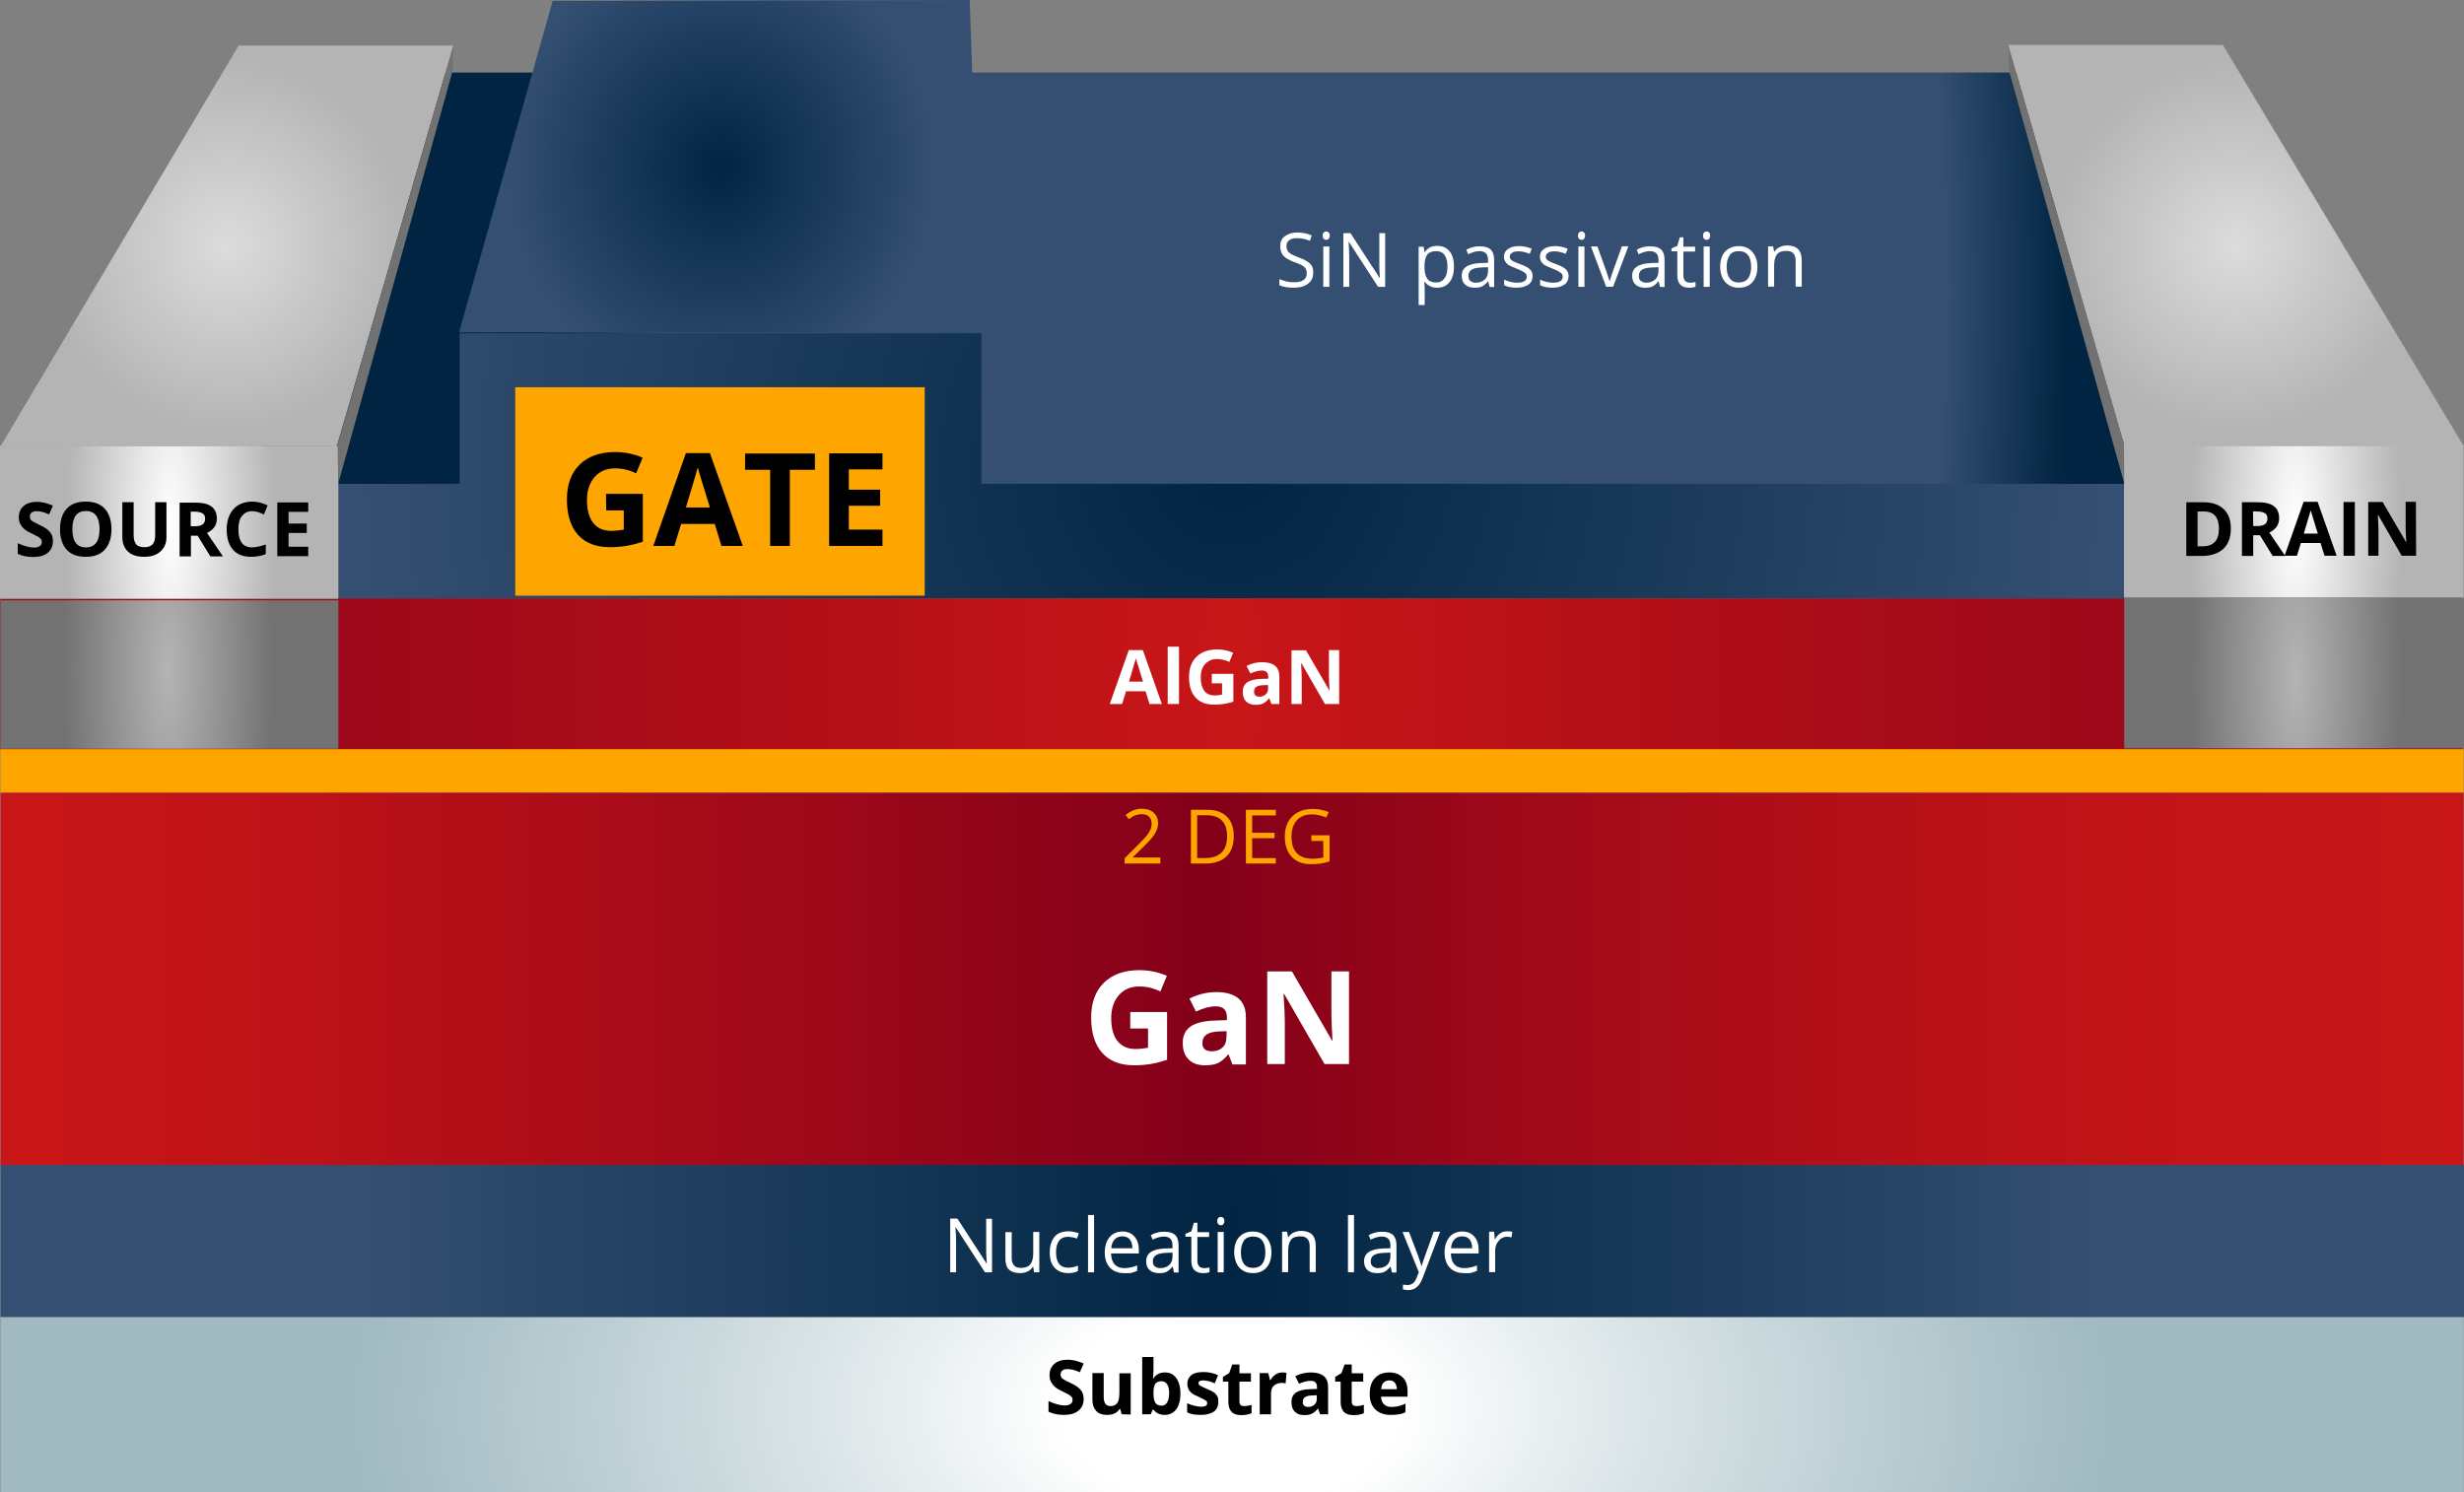 <?xml version="1.0" encoding="utf-8"?>
<!-- Generator: Adobe Illustrator 24.1.1, SVG Export Plug-In . SVG Version: 6.00 Build 0)  -->
<svg version="1.1" id="Ebene_1" xmlns="http://www.w3.org/2000/svg" xmlns:xlink="http://www.w3.org/1999/xlink" x="0px" y="0px"
	 viewBox="0 0 1178.3 713.8" style="enable-background:new 0 0 1178.3 713.8;" xml:space="preserve">
<rect x="0" y="0" width="1178.3" height="713.8" fill="#808080" stroke="none"/>
<style type="text/css">
	.st0{fill:url(#SVGID_1_);}
	.st1{fill:none;}
	.st2{fill:url(#SVGID_2_);}
	.st3{fill:#FFA500;}
	.st4{fill:url(#SVGID_3_);}
	.st5{fill:url(#SVGID_4_);}
	.st6{fill:url(#SVGID_5_);}
	.st7{enable-background:new    ;}
	.st8{fill:#FFFFFF;}
	.st9{fill:url(#SVGID_6_);}
	.st10{fill:url(#SVGID_7_);}
	.st11{fill:url(#SVGID_8_);}
	.st12{fill:url(#SVGID_9_);}
	.st13{fill:url(#SVGID_10_);}
	.st14{fill:url(#SVGID_11_);}
	.st15{fill:url(#SVGID_12_);}
	.st16{fill:url(#SVGID_13_);}
	.st17{fill:url(#SVGID_14_);}
	.st18{fill:url(#SVGID_15_);}
</style>
<g>
	
		<radialGradient id="SVGID_1_" cx="232.945" cy="1642.145" r="518.866" gradientTransform="matrix(0.705 0 0 -1.473 458.893 2559.316)" gradientUnits="userSpaceOnUse">
		<stop  offset="0.839" style="stop-color:#344F72"/>
		<stop  offset="1" style="stop-color:#002441"/>
	</radialGradient>
	<polygon class="st0" points="1136.3,246.5 109.8,246.5 207.1,34.7 1038.6,34.7 	"/>
	<rect x="122.9" y="114.2" class="st1" width="278.4" height="100.7"/>
	
		<radialGradient id="SVGID_2_" cx="588.8" cy="484.04" r="418.544" gradientTransform="matrix(1 0 0 -1 0 706.89)" gradientUnits="userSpaceOnUse">
		<stop  offset="0" style="stop-color:#002441"/>
		<stop  offset="0.188" style="stop-color:#0A2D4B"/>
		<stop  offset="1" style="stop-color:#344F72"/>
	</radialGradient>
	<polygon class="st2" points="469.3,231.4 469.3,159.4 219.8,159.4 219.8,231.4 0.3,231.4 0.3,286.3 1177.3,286.3 1177.3,231.4 	"/>
	<rect x="246.4" y="185.2" class="st3" width="195.8" height="99.7"/>
	
		<linearGradient id="SVGID_3_" gradientUnits="userSpaceOnUse" x1="-384.956" y1="1054.742" x2="1071.636" y2="1054.742" gradientTransform="matrix(0.809 0 0 -5.928 311.575 6720.952)">
		<stop  offset="0" style="stop-color:#C91618"/>
		<stop  offset="0.122" style="stop-color:#BD1218"/>
		<stop  offset="0.343" style="stop-color:#9C0819"/>
		<stop  offset="0.49" style="stop-color:#830019"/>
		<stop  offset="0.614" style="stop-color:#9E0919"/>
		<stop  offset="0.755" style="stop-color:#B51018"/>
		<stop  offset="0.887" style="stop-color:#C31418"/>
		<stop  offset="1" style="stop-color:#C81618"/>
	</linearGradient>
	<rect x="0.3" y="379.1" class="st4" width="1177.8" height="179.1"/>
	
		<radialGradient id="SVGID_4_" cx="-2065.776" cy="-2990.452" r="518.75" gradientTransform="matrix(0.809 0 0 0.477 2259.793 2099.442)" gradientUnits="userSpaceOnUse">
		<stop  offset="0.192" style="stop-color:#FFFFFF"/>
		<stop  offset="1" style="stop-color:#A9C8D1;stop-opacity:0.8"/>
	</radialGradient>
	<rect x="0.2" y="629.8" class="st5" width="1178" height="84"/>
	
		<radialGradient id="SVGID_5_" cx="-948.718" cy="712.471" r="515.077" gradientTransform="matrix(0.809 0 0 -3.012 1356.529 2739.441)" gradientUnits="userSpaceOnUse">
		<stop  offset="0" style="stop-color:#002441"/>
		<stop  offset="0.188" style="stop-color:#0A2D4B"/>
		<stop  offset="1" style="stop-color:#344F72"/>
	</radialGradient>
	<rect x="0.3" y="557.2" class="st6" width="1178" height="72.7"/>
	<rect x="455.4" y="120.9" class="st1" width="278.4" height="100.7"/>
	<g class="st7">
		<path class="st8" d="M628,130.4c0,2.3-0.8,4-2.5,5.3s-3.9,1.9-6.7,1.9c-3,0-5.4-0.4-7-1.2v-2.9c1.1,0.4,2.2,0.8,3.4,1.1
			s2.5,0.4,3.7,0.4c2,0,3.5-0.4,4.5-1.1s1.5-1.8,1.5-3.2c0-0.9-0.2-1.6-0.5-2.2s-1-1.1-1.8-1.6s-2.1-1-3.8-1.6
			c-2.4-0.9-4.1-1.9-5.1-3s-1.5-2.7-1.5-4.6c0-2,0.7-3.6,2.2-4.7s3.5-1.8,5.9-1.8c2.6,0,4.9,0.5,7,1.4l-0.9,2.6
			c-2.1-0.9-4.2-1.3-6.2-1.3c-1.6,0-2.8,0.3-3.7,1s-1.3,1.6-1.3,2.8c0,0.9,0.2,1.6,0.5,2.2s0.9,1.1,1.7,1.6s2,1,3.6,1.6
			c2.7,1,4.5,2,5.6,3.1S628,128.6,628,130.4z"/>
		<path class="st8" d="M632.5,112.7c0-0.7,0.2-1.2,0.5-1.5s0.7-0.5,1.2-0.5s0.9,0.2,1.2,0.5s0.5,0.8,0.5,1.5s-0.2,1.1-0.5,1.5
			s-0.7,0.5-1.2,0.5s-0.9-0.2-1.2-0.5S632.5,113.4,632.5,112.7z M635.7,137.2h-2.9v-19.3h2.9V137.2z"/>
		<path class="st8" d="M662.4,137.2H659l-14-21.6h-0.1c0.2,2.5,0.3,4.9,0.3,7v14.6h-2.8v-25.7h3.4l14,21.5h0.1c0-0.3-0.1-1.3-0.2-3
			s-0.1-2.9-0.1-3.7v-14.8h2.8L662.4,137.2L662.4,137.2z"/>
		<path class="st8" d="M687.3,137.6c-1.3,0-2.4-0.2-3.4-0.7s-1.9-1.2-2.6-2.1h-0.2c0.1,1.1,0.2,2.2,0.2,3.2v7.9h-2.9V118h2.4
			l0.4,2.6h0.1c0.8-1.1,1.6-1.8,2.6-2.3s2.1-0.7,3.4-0.7c2.6,0,4.5,0.9,5.9,2.6s2.1,4.2,2.1,7.3c0,3.2-0.7,5.6-2.1,7.4
			S689.8,137.6,687.3,137.6z M686.9,120.1c-2,0-3.4,0.5-4.3,1.6s-1.3,2.8-1.4,5.2v0.7c0,2.7,0.5,4.6,1.4,5.8s2.3,1.7,4.3,1.7
			c1.7,0,3-0.7,3.9-2s1.4-3.2,1.4-5.6c0-2.4-0.5-4.2-1.4-5.5S688.6,120.1,686.9,120.1z"/>
		<path class="st8" d="M712.3,137.2l-0.6-2.7h-0.1c-1,1.2-1.9,2-2.9,2.5s-2.1,0.6-3.6,0.6c-1.9,0-3.4-0.5-4.5-1.5s-1.6-2.4-1.6-4.2
			c0-3.9,3.1-5.9,9.3-6.1l3.3-0.1v-1.2c0-1.5-0.3-2.6-1-3.3s-1.7-1.1-3.1-1.1c-1.6,0-3.4,0.5-5.4,1.5l-0.9-2.2
			c0.9-0.5,2-0.9,3.1-1.2s2.3-0.4,3.4-0.4c2.3,0,4,0.5,5.1,1.5s1.7,2.7,1.7,4.9v13.1L712.3,137.2L712.3,137.2z M705.7,135.2
			c1.8,0,3.2-0.5,4.3-1.5s1.6-2.4,1.6-4.2v-1.7l-2.9,0.1c-2.3,0.1-4,0.4-5,1.1s-1.5,1.6-1.5,3c0,1.1,0.3,1.9,1,2.4
			S704.5,135.2,705.7,135.2z"/>
		<path class="st8" d="M732.9,132c0,1.8-0.7,3.2-2,4.1s-3.2,1.5-5.6,1.5c-2.6,0-4.5-0.4-6-1.2v-2.7c0.9,0.5,1.9,0.8,3,1.1
			s2.1,0.4,3.1,0.4c1.5,0,2.7-0.2,3.5-0.7s1.2-1.2,1.2-2.2c0-0.8-0.3-1.4-1-1.9s-1.9-1.2-3.8-1.9c-1.8-0.7-3.1-1.3-3.8-1.7
			s-1.3-1.1-1.7-1.7s-0.6-1.4-0.6-2.3c0-1.6,0.6-2.8,1.9-3.7s3-1.4,5.3-1.4c2.1,0,4.1,0.4,6.1,1.3l-1,2.4c-1.9-0.8-3.7-1.2-5.3-1.2
			c-1.4,0-2.4,0.2-3.1,0.7s-1.1,1-1.1,1.8c0,0.5,0.1,1,0.4,1.3s0.7,0.7,1.3,1s1.7,0.8,3.4,1.4c2.3,0.8,3.8,1.7,4.6,2.5
			S732.9,130.7,732.9,132z"/>
		<path class="st8" d="M750.1,132c0,1.8-0.7,3.2-2,4.1s-3.2,1.5-5.6,1.5c-2.6,0-4.5-0.4-6-1.2v-2.7c0.9,0.5,1.9,0.8,3,1.1
			s2.1,0.4,3.1,0.4c1.5,0,2.7-0.2,3.5-0.7s1.2-1.2,1.2-2.2c0-0.8-0.3-1.4-1-1.9s-1.9-1.2-3.8-1.9c-1.8-0.7-3.1-1.3-3.8-1.7
			s-1.3-1.1-1.7-1.7s-0.6-1.4-0.6-2.3c0-1.6,0.6-2.8,1.9-3.7s3-1.4,5.3-1.4c2.1,0,4.1,0.4,6.1,1.3l-1,2.4c-1.9-0.8-3.7-1.2-5.3-1.2
			c-1.4,0-2.4,0.2-3.1,0.7s-1.1,1-1.1,1.8c0,0.5,0.1,1,0.4,1.3s0.7,0.7,1.3,1s1.7,0.8,3.4,1.4c2.3,0.8,3.8,1.7,4.6,2.5
			S750.1,130.7,750.1,132z"/>
		<path class="st8" d="M754.6,112.7c0-0.7,0.2-1.2,0.5-1.5s0.7-0.5,1.2-0.5s0.9,0.2,1.2,0.5s0.5,0.8,0.5,1.5s-0.2,1.1-0.5,1.5
			s-0.7,0.5-1.2,0.5s-0.9-0.2-1.2-0.5S754.6,113.4,754.6,112.7z M757.7,137.2h-2.9v-19.3h2.9V137.2z"/>
		<path class="st8" d="M768.1,137.2l-7.3-19.3h3.1l4.1,11.4c0.9,2.7,1.5,4.4,1.7,5.2h0.1c0.1-0.6,0.5-1.9,1.2-3.9s2.2-6.2,4.6-12.8
			h3.1l-7.3,19.3L768.1,137.2L768.1,137.2z"/>
		<path class="st8" d="M793.8,137.2l-0.6-2.7h-0.1c-1,1.2-1.9,2-2.9,2.5s-2.1,0.6-3.6,0.6c-1.9,0-3.4-0.5-4.5-1.5s-1.6-2.4-1.6-4.2
			c0-3.9,3.1-5.9,9.3-6.1l3.3-0.1v-1.2c0-1.5-0.3-2.6-1-3.3s-1.7-1.1-3.1-1.1c-1.6,0-3.4,0.5-5.4,1.5l-0.9-2.2
			c0.9-0.5,2-0.9,3.1-1.2s2.3-0.4,3.4-0.4c2.3,0,4,0.5,5.1,1.5s1.7,2.7,1.7,4.9v13.1L793.8,137.2L793.8,137.2z M787.2,135.2
			c1.8,0,3.2-0.5,4.3-1.5s1.6-2.4,1.6-4.2v-1.7l-2.9,0.1c-2.3,0.1-4,0.4-5,1.1s-1.5,1.6-1.5,3c0,1.1,0.3,1.9,1,2.4
			S786.1,135.2,787.2,135.2z"/>
		<path class="st8" d="M808.2,135.2c0.5,0,1,0,1.5-0.1s0.9-0.2,1.1-0.2v2.2c-0.3,0.2-0.8,0.3-1.4,0.4s-1.2,0.1-1.7,0.1
			c-3.7,0-5.6-2-5.6-5.9v-11.5h-2.8v-1.4l2.8-1.2l1.2-4.1h1.7v4.5h5.6v2.3H805v11.3c0,1.2,0.3,2.1,0.8,2.7S807.2,135.2,808.2,135.2z
			"/>
		<path class="st8" d="M814.4,112.7c0-0.7,0.2-1.2,0.5-1.5s0.7-0.5,1.2-0.5s0.9,0.2,1.2,0.5s0.5,0.8,0.5,1.5s-0.2,1.1-0.5,1.5
			s-0.7,0.5-1.2,0.5s-0.9-0.2-1.2-0.5S814.4,113.4,814.4,112.7z M817.6,137.2h-2.9v-19.3h2.9V137.2z"/>
		<path class="st8" d="M840.4,127.6c0,3.1-0.8,5.6-2.4,7.4s-3.8,2.6-6.6,2.6c-1.7,0-3.3-0.4-4.6-1.2s-2.4-2-3.1-3.5
			s-1.1-3.3-1.1-5.3c0-3.1,0.8-5.6,2.4-7.3s3.8-2.6,6.5-2.6s4.8,0.9,6.4,2.7S840.4,124.5,840.4,127.6z M825.7,127.6
			c0,2.5,0.5,4.3,1.5,5.6s2.4,1.9,4.3,1.9s3.4-0.6,4.4-1.9s1.5-3.2,1.5-5.6c0-2.4-0.5-4.3-1.5-5.6s-2.5-1.9-4.4-1.9
			s-3.4,0.6-4.3,1.9S825.7,125.1,825.7,127.6z"/>
		<path class="st8" d="M858.7,137.2v-12.5c0-1.6-0.4-2.7-1.1-3.5s-1.8-1.2-3.4-1.2c-2,0-3.5,0.5-4.4,1.6s-1.4,2.9-1.4,5.4v10.1h-2.9
			v-19.3h2.4l0.5,2.6h0.1c0.6-0.9,1.4-1.7,2.5-2.2s2.3-0.8,3.6-0.8c2.3,0,4.1,0.6,5.2,1.7s1.8,2.9,1.8,5.4v12.6h-2.9V137.2z"/>
	</g>
	<g class="st7">
		<path d="M289.8,236.2h17.6v22.9c-2.8,0.9-5.5,1.6-8,2s-5.1,0.6-7.7,0.6c-6.7,0-11.8-2-15.3-5.9s-5.3-9.6-5.3-16.9
			c0-7.1,2-12.7,6.1-16.7s9.8-6,17-6c4.5,0,8.9,0.9,13.1,2.7l-3.1,7.5c-3.2-1.6-6.6-2.4-10.1-2.4c-4.1,0-7.3,1.4-9.7,4.1
			c-2.4,2.7-3.7,6.4-3.7,11c0,4.8,1,8.5,3,11s4.8,3.8,8.6,3.8c2,0,3.9-0.2,6-0.6v-9.2h-8.4L289.8,236.2L289.8,236.2z"/>
		<path d="M345,261.1l-3.2-10.5h-16.1l-3.2,10.5h-10.1l15.6-44.4h11.5l15.7,44.4H345z M339.5,242.7c-3-9.5-4.6-14.9-5-16.2
			s-0.6-2.2-0.8-3c-0.7,2.6-2.6,9-5.7,19.2H339.5z"/>
		<path d="M377.7,261.1h-9.4v-36.4h-12v-7.8h33.4v7.8h-12V261.1z"/>
		<path d="M422,261.1h-25.5v-44.3H422v7.7h-16.1v9.7h15v7.7h-15v11.4H422V261.1z"/>
	</g>
	<rect x="455.4" y="339" class="st1" width="278.4" height="100.7"/>
	<rect x="439" y="576.9" class="st1" width="278.4" height="100.7"/>
	<g class="st7">
		<path class="st8" d="M474.4,608.5H471l-14-21.6h-0.1c0.2,2.5,0.3,4.9,0.3,7v14.6h-2.8v-25.7h3.4l14,21.5h0.1c0-0.3-0.1-1.3-0.2-3
			s-0.1-2.9-0.1-3.7v-14.7h2.8V608.5z"/>
		<path class="st8" d="M483.8,589.2v12.5c0,1.6,0.4,2.7,1.1,3.5s1.8,1.2,3.4,1.2c2,0,3.5-0.6,4.4-1.7s1.4-2.9,1.4-5.4v-10.1h2.9
			v19.3h-2.5l-0.4-2.6h-0.2c-0.6,0.9-1.4,1.7-2.5,2.2s-2.3,0.8-3.6,0.8c-2.3,0-4.1-0.6-5.3-1.7s-1.7-2.9-1.7-5.3v-12.6h3V589.2z"/>
		<path class="st8" d="M510.8,608.9c-2.8,0-4.9-0.9-6.5-2.6s-2.3-4.1-2.3-7.3c0-3.2,0.8-5.7,2.3-7.5s3.8-2.6,6.6-2.6
			c0.9,0,1.9,0.1,2.8,0.3s1.7,0.4,2.2,0.7l-0.9,2.5c-0.6-0.3-1.3-0.5-2.1-0.6s-1.4-0.3-2-0.3c-3.9,0-5.9,2.5-5.9,7.5
			c0,2.4,0.5,4.2,1.4,5.4s2.4,1.9,4.2,1.9c1.6,0,3.3-0.3,4.9-1v2.6C514.4,608.5,512.8,608.9,510.8,608.9z"/>
		<path class="st8" d="M523.2,608.5h-2.9v-27.4h2.9V608.5z"/>
		<path class="st8" d="M537.5,608.9c-2.8,0-5.1-0.9-6.7-2.6s-2.5-4.1-2.5-7.2s0.8-5.6,2.3-7.4s3.6-2.7,6.2-2.7
			c2.4,0,4.3,0.8,5.7,2.4s2.1,3.7,2.1,6.3v1.8h-13.3c0.1,2.3,0.6,4,1.7,5.2s2.6,1.8,4.6,1.8c2.1,0,4.1-0.4,6.2-1.3v2.6
			c-1,0.4-2,0.8-2.9,1S538.8,608.9,537.5,608.9z M536.7,591.3c-1.5,0-2.8,0.5-3.7,1.5s-1.5,2.4-1.6,4.2h10.1c0-1.8-0.4-3.2-1.2-4.2
			S538.2,591.3,536.7,591.3z"/>
		<path class="st8" d="M561.4,608.5l-0.6-2.7h-0.1c-1,1.2-1.9,2-2.9,2.5s-2.1,0.6-3.6,0.6c-1.9,0-3.4-0.5-4.5-1.5s-1.6-2.4-1.6-4.2
			c0-3.9,3.1-5.9,9.3-6.1l3.3-0.1v-1.2c0-1.5-0.3-2.6-1-3.3s-1.7-1.1-3.1-1.1c-1.6,0-3.4,0.5-5.4,1.5l-0.9-2.2
			c0.9-0.5,2-0.9,3.1-1.2s2.3-0.4,3.4-0.4c2.3,0,4,0.5,5.1,1.5s1.7,2.7,1.7,4.9v13.1h-2.2V608.5z M554.8,606.5
			c1.8,0,3.2-0.5,4.3-1.5s1.6-2.4,1.6-4.2v-1.7l-2.9,0.1c-2.3,0.1-4,0.4-5,1.1s-1.5,1.6-1.5,3c0,1.1,0.3,1.9,1,2.4
			S553.7,606.5,554.8,606.5z"/>
		<path class="st8" d="M575.8,606.5c0.5,0,1,0,1.5-0.1s0.9-0.2,1.1-0.2v2.2c-0.3,0.2-0.8,0.3-1.4,0.4s-1.2,0.1-1.7,0.1
			c-3.7,0-5.6-2-5.6-5.9v-11.5h-2.8v-1.4l2.8-1.2l1.2-4.1h1.7v4.5h5.6v2.3h-5.6v11.3c0,1.2,0.3,2.1,0.8,2.7S574.9,606.5,575.8,606.5
			z"/>
		<path class="st8" d="M582.1,584c0-0.7,0.2-1.2,0.5-1.5s0.7-0.5,1.2-0.5s0.9,0.2,1.2,0.5s0.5,0.8,0.5,1.5s-0.2,1.1-0.5,1.5
			s-0.7,0.5-1.2,0.5s-0.9-0.2-1.2-0.5S582.1,584.7,582.1,584z M585.2,608.5h-2.9v-19.3h2.9V608.5z"/>
		<path class="st8" d="M608,598.9c0,3.1-0.8,5.6-2.4,7.4s-3.8,2.6-6.6,2.6c-1.7,0-3.3-0.4-4.6-1.2s-2.4-2-3.1-3.5s-1.1-3.3-1.1-5.3
			c0-3.1,0.8-5.6,2.4-7.3s3.8-2.6,6.5-2.6s4.8,0.9,6.4,2.7S608,595.8,608,598.9z M593.4,598.9c0,2.5,0.5,4.3,1.5,5.6
			s2.4,1.9,4.3,1.9s3.4-0.6,4.4-1.9s1.5-3.2,1.5-5.6s-0.5-4.3-1.5-5.6s-2.5-1.9-4.4-1.9s-3.4,0.6-4.3,1.9S593.4,596.4,593.4,598.9z"
			/>
		<path class="st8" d="M626.3,608.5V596c0-1.6-0.4-2.7-1.1-3.5s-1.8-1.2-3.4-1.2c-2,0-3.5,0.5-4.4,1.6s-1.4,2.9-1.4,5.4v10.1h-2.9
			v-19.3h2.4l0.5,2.6h0.1c0.6-0.9,1.4-1.7,2.5-2.2s2.3-0.8,3.6-0.8c2.3,0,4.1,0.6,5.2,1.7s1.8,2.9,1.8,5.4v12.6h-2.9V608.5z"/>
		<path class="st8" d="M647.5,608.5h-2.9v-27.4h2.9V608.5z"/>
		<path class="st8" d="M665.6,608.5l-0.6-2.7h-0.1c-1,1.2-1.9,2-2.9,2.5s-2.1,0.6-3.6,0.6c-1.9,0-3.4-0.5-4.5-1.5s-1.6-2.4-1.6-4.2
			c0-3.9,3.1-5.9,9.3-6.1l3.3-0.1v-1.2c0-1.5-0.3-2.6-1-3.3s-1.7-1.1-3.1-1.1c-1.6,0-3.4,0.5-5.4,1.5l-0.9-2.2
			c0.9-0.5,2-0.9,3.1-1.2s2.3-0.4,3.4-0.4c2.3,0,4,0.5,5.1,1.5s1.7,2.7,1.7,4.9v13.1h-2.2V608.5z M659,606.5c1.8,0,3.2-0.5,4.3-1.5
			s1.6-2.4,1.6-4.2v-1.7l-2.9,0.1c-2.3,0.1-4,0.4-5,1.1s-1.5,1.6-1.5,3c0,1.1,0.3,1.9,1,2.4S657.8,606.5,659,606.5z"/>
		<path class="st8" d="M670.7,589.2h3.1l4.2,11c0.9,2.5,1.5,4.3,1.7,5.4h0.1c0.2-0.6,0.5-1.6,1-3.1s2.1-5.9,4.8-13.4h3.1l-8.3,21.9
			c-0.8,2.2-1.8,3.7-2.9,4.6s-2.4,1.4-4,1.4c-0.9,0-1.8-0.1-2.6-0.3v-2.3c0.6,0.1,1.4,0.2,2.2,0.2c2,0,3.4-1.1,4.3-3.4l1.1-2.7
			L670.7,589.2z"/>
		<path class="st8" d="M700,608.9c-2.8,0-5.1-0.9-6.7-2.6s-2.5-4.1-2.5-7.2s0.8-5.6,2.3-7.4s3.6-2.7,6.2-2.7c2.4,0,4.3,0.8,5.7,2.4
			s2.1,3.7,2.1,6.3v1.8h-13.3c0.1,2.3,0.6,4,1.7,5.2s2.6,1.8,4.6,1.8c2.1,0,4.1-0.4,6.2-1.3v2.6c-1,0.4-2,0.8-2.9,1
			S701.3,608.9,700,608.9z M699.2,591.3c-1.5,0-2.8,0.5-3.7,1.5s-1.5,2.4-1.6,4.2H704c0-1.8-0.4-3.2-1.2-4.2
			S700.7,591.3,699.2,591.3z"/>
		<path class="st8" d="M720.9,588.9c0.9,0,1.6,0.1,2.3,0.2l-0.4,2.7c-0.8-0.2-1.5-0.3-2.1-0.3c-1.6,0-2.9,0.6-4,1.9
			s-1.7,2.8-1.7,4.7v10.3h-2.9v-19.3h2.4l0.3,3.6h0.1c0.7-1.3,1.6-2.2,2.6-2.9S719.6,588.9,720.9,588.9z"/>
	</g>
	<rect y="649.9" class="st1" width="1177.8" height="38.4"/>
	<g class="st7">
		<path d="M518.2,669.2c0,2.3-0.8,4.1-2.5,5.5s-4,2-7,2c-2.7,0-5.2-0.5-7.3-1.5v-5.1c1.7,0.8,3.2,1.3,4.4,1.6s2.3,0.5,3.3,0.5
			c1.2,0,2.1-0.2,2.8-0.7s1-1.1,1-2c0-0.5-0.1-1-0.4-1.3s-0.7-0.8-1.2-1.1s-1.7-0.9-3.3-1.7c-1.6-0.7-2.7-1.4-3.5-2.1
			s-1.4-1.5-1.9-2.4s-0.7-2-0.7-3.2c0-2.3,0.8-4.1,2.3-5.4s3.7-2,6.4-2c1.3,0,2.6,0.2,3.8,0.5s2.5,0.8,3.8,1.3l-1.8,4.2
			c-1.4-0.6-2.5-1-3.4-1.2s-1.8-0.3-2.6-0.3c-1,0-1.8,0.2-2.4,0.7s-0.8,1.1-0.8,1.9c0,0.5,0.1,0.9,0.3,1.3s0.6,0.7,1.1,1
			s1.6,0.9,3.5,1.8c2.4,1.1,4,2.3,4.9,3.5S518.2,667.6,518.2,669.2z"/>
		<path d="M536.4,676.4l-0.7-2.5h-0.3c-0.6,0.9-1.4,1.6-2.4,2.1s-2.3,0.7-3.6,0.7c-2.3,0-4-0.6-5.2-1.9s-1.8-3-1.8-5.3v-12.8h5.4
			v11.5c0,1.4,0.3,2.5,0.8,3.2s1.3,1.1,2.4,1.1c1.5,0,2.6-0.5,3.3-1.5s1-2.7,1-5v-9.2h5.4v19.7L536.4,676.4L536.4,676.4z"/>
		<path d="M557.1,656.4c2.3,0,4.1,0.9,5.4,2.7s2,4.3,2,7.4c0,3.2-0.7,5.8-2,7.5s-3.2,2.7-5.5,2.7s-4.1-0.8-5.4-2.5h-0.4l-0.9,2.2
			h-4.1V649h5.4v6.4c0,0.8-0.1,2.1-0.2,3.9h0.2C552.8,657.3,554.6,656.4,557.1,656.4z M555.4,660.6c-1.3,0-2.3,0.4-2.9,1.2
			s-0.9,2.2-0.9,4v0.6c0,2.1,0.3,3.6,0.9,4.5s1.6,1.4,3,1.4c1.1,0,2-0.5,2.6-1.5s1-2.5,1-4.4s-0.3-3.4-1-4.4
			S556.5,660.6,555.4,660.6z"/>
		<path d="M582.6,670.5c0,2-0.7,3.6-2.1,4.6s-3.5,1.6-6.3,1.6c-1.4,0-2.6-0.1-3.7-0.3s-2-0.5-2.8-0.9v-4.4c1,0.5,2.1,0.9,3.4,1.2
			s2.3,0.5,3.3,0.5c1.9,0,2.9-0.6,2.9-1.7c0-0.4-0.1-0.8-0.4-1s-0.7-0.6-1.3-0.9s-1.5-0.7-2.5-1.2c-1.5-0.6-2.6-1.2-3.3-1.8
			s-1.2-1.2-1.5-1.9s-0.5-1.6-0.5-2.6c0-1.7,0.7-3.1,2-4.1s3.3-1.4,5.8-1.4c2.4,0,4.7,0.5,6.9,1.5l-1.6,3.9c-1-0.4-1.9-0.8-2.8-1
			s-1.7-0.4-2.6-0.4c-1.6,0-2.4,0.4-2.4,1.3c0,0.5,0.3,0.9,0.8,1.2s1.6,0.9,3.3,1.6c1.5,0.6,2.7,1.2,3.4,1.7s1.2,1.2,1.6,1.9
			S582.6,669.6,582.6,670.5z"/>
		<path d="M595.1,672.5c0.9,0,2.1-0.2,3.4-0.6v4c-1.3,0.6-3,0.9-4.9,0.9c-2.1,0-3.7-0.5-4.7-1.6s-1.5-2.7-1.5-4.9v-9.5h-2.6v-2.3
			l3-1.8l1.5-4.1h3.4v4.2h5.5v4h-5.5v9.5c0,0.8,0.2,1.3,0.6,1.7S594.4,672.5,595.1,672.5z"/>
		<path d="M613.4,656.4c0.7,0,1.3,0.1,1.8,0.2l-0.4,5c-0.4-0.1-1-0.2-1.6-0.2c-1.7,0-3,0.4-4,1.3s-1.4,2.1-1.4,3.7v10h-5.4v-19.7
			h4.1l0.8,3.3h0.3c0.6-1.1,1.4-2,2.5-2.7S612.2,656.4,613.4,656.4z"/>
		<path d="M631.3,676.4l-1-2.7h-0.1c-0.9,1.1-1.8,1.9-2.8,2.4s-2.2,0.7-3.7,0.7c-1.9,0-3.4-0.5-4.5-1.6s-1.6-2.6-1.6-4.6
			c0-2.1,0.7-3.6,2.2-4.6s3.7-1.5,6.6-1.6l3.4-0.1v-0.9c0-2-1-3-3.1-3c-1.6,0-3.4,0.5-5.5,1.4l-1.8-3.6c2.3-1.2,4.8-1.8,7.5-1.8
			c2.6,0,4.7,0.6,6.1,1.7s2.1,2.9,2.1,5.2v13.1H631.3z M629.7,667.3l-2.1,0.1c-1.6,0-2.7,0.3-3.5,0.8s-1.1,1.3-1.1,2.4
			c0,1.5,0.9,2.3,2.6,2.3c1.2,0,2.2-0.4,3-1.1s1.1-1.7,1.1-2.8V667.3z"/>
		<path d="M648.8,672.5c0.9,0,2.1-0.2,3.4-0.6v4c-1.3,0.6-3,0.9-4.9,0.9c-2.1,0-3.7-0.5-4.7-1.6s-1.5-2.7-1.5-4.9v-9.5h-2.6v-2.3
			l3-1.8l1.5-4.1h3.4v4.2h5.5v4h-5.5v9.5c0,0.8,0.2,1.3,0.6,1.7S648.1,672.5,648.8,672.5z"/>
		<path d="M665.1,676.7c-3.2,0-5.6-0.9-7.4-2.6s-2.7-4.2-2.7-7.4c0-3.3,0.8-5.8,2.5-7.6s3.9-2.7,6.8-2.7c2.8,0,4.9,0.8,6.5,2.4
			s2.3,3.8,2.3,6.6v2.6h-12.7c0.1,1.5,0.5,2.7,1.4,3.6s2,1.3,3.6,1.3c1.2,0,2.3-0.1,3.4-0.4s2.2-0.6,3.3-1.2v4.1
			c-0.9,0.5-1.9,0.8-3,1S666.6,676.7,665.1,676.7z M664.3,660.2c-1.1,0-2,0.4-2.7,1.1s-1,1.7-1.1,3.1h7.5c0-1.3-0.4-2.3-1-3.1
			S665.4,660.2,664.3,660.2z"/>
	</g>
	<g class="st7">
		<path class="st8" d="M540.5,484h17.6v22.9c-2.8,0.9-5.5,1.6-8,2s-5.1,0.6-7.7,0.6c-6.7,0-11.8-2-15.3-5.9s-5.3-9.6-5.3-16.9
			c0-7.1,2-12.7,6.1-16.7s9.8-6,17-6c4.5,0,8.9,0.9,13.1,2.7l-3.1,7.5c-3.2-1.6-6.6-2.4-10.1-2.4c-4.1,0-7.3,1.4-9.7,4.1
			c-2.4,2.7-3.7,6.4-3.7,11c0,4.8,1,8.5,3,11s4.8,3.8,8.6,3.8c2,0,3.9-0.2,6-0.6v-9.2h-8.5V484z"/>
		<path class="st8" d="M589.3,508.9l-1.8-4.6h-0.2c-1.6,2-3.2,3.3-4.8,4.1s-3.8,1.1-6.4,1.1c-3.2,0-5.8-0.9-7.7-2.8
			c-1.9-1.9-2.8-4.5-2.8-7.9c0-3.6,1.3-6.2,3.8-7.9s6.3-2.6,11.4-2.8l5.9-0.2v-1.5c0-3.4-1.8-5.1-5.3-5.1c-2.7,0-5.9,0.8-9.5,2.5
			l-3.1-6.2c3.9-2,8.2-3.1,13-3.1c4.5,0,8,1,10.4,3s3.6,5,3.6,9v22.6h-6.5V508.9z M586.6,493.2l-3.6,0.1c-2.7,0.1-4.7,0.6-6,1.5
			s-2,2.2-2,4.1c0,2.6,1.5,3.9,4.5,3.9c2.1,0,3.8-0.6,5.1-1.8s1.9-2.9,1.9-4.9L586.6,493.2L586.6,493.2z"/>
		<path class="st8" d="M645.3,508.9h-11.9l-19.3-33.5h-0.3c0.4,5.9,0.6,10.1,0.6,12.7v20.8H606v-44.3h11.8l19.2,33.1h0.2
			c-0.3-5.8-0.5-9.8-0.5-12.2v-20.9h8.4v44.3H645.3z"/>
	</g>
	<rect x="0.2" y="357.7" class="st3" width="1177.9" height="21.3"/>
	<g class="st7">
		<path class="st3" d="M554.7,413h-16.9v-2.5l6.8-6.8c2.1-2.1,3.4-3.6,4.1-4.5s1.1-1.8,1.5-2.6s0.5-1.8,0.5-2.7
			c0-1.4-0.4-2.5-1.2-3.3s-2-1.2-3.5-1.2c-1.1,0-2.1,0.2-3,0.5s-2,1-3.2,1.9l-1.5-2c2.4-2,4.9-3,7.7-3c2.4,0,4.3,0.6,5.7,1.9
			s2.1,2.9,2.1,5c0,1.6-0.5,3.2-1.4,4.8s-2.6,3.6-5.1,6l-5.6,5.5v0.1h13.2v2.9H554.7z"/>
		<path class="st3" d="M590,399.9c0,4.2-1.2,7.5-3.5,9.7s-5.6,3.4-9.9,3.4h-7.1v-25.7h7.9c4,0,7.1,1.1,9.3,3.3S590,395.9,590,399.9z
			 M586.8,400c0-3.4-0.8-5.9-2.5-7.6s-4.2-2.5-7.5-2.5h-4.3v20.5h3.6c3.6,0,6.2-0.9,8-2.6S586.8,403.5,586.8,400z"/>
		<path class="st3" d="M610.1,413h-14.3v-25.7h14.3v2.7h-11.3v8.3h10.7v2.6h-10.7v9.5h11.3V413z"/>
		<path class="st3" d="M627.1,399.5h8.7V412c-1.4,0.4-2.7,0.8-4.1,1s-3,0.3-4.9,0.3c-3.9,0-6.9-1.2-9.1-3.5s-3.3-5.6-3.3-9.7
			c0-2.7,0.5-5,1.6-7s2.6-3.5,4.6-4.6s4.4-1.6,7.1-1.6c2.7,0,5.3,0.5,7.7,1.5l-1.2,2.6c-2.3-1-4.6-1.5-6.7-1.5
			c-3.1,0-5.6,0.9-7.3,2.8s-2.6,4.4-2.6,7.8c0,3.5,0.8,6.1,2.5,7.9s4.2,2.7,7.5,2.7c1.8,0,3.5-0.2,5.2-0.6v-7.9h-5.7V399.5z"/>
	</g>
	
		<radialGradient id="SVGID_6_" cx="-950.601" cy="803.544" r="515.054" gradientTransform="matrix(0.809 0 0 -2.988 1357.756 2723.159)" gradientUnits="userSpaceOnUse">
		<stop  offset="0" style="stop-color:#C81618"/>
		<stop  offset="1" style="stop-color:#9C0819"/>
	</radialGradient>
	<rect x="0.2" y="286.2" class="st9" width="1177.8" height="72.1"/>
	<g class="st7">
		<path class="st8" d="M549.7,336.7l-1.9-6.1h-9.3l-1.9,6.1h-5.9l9.1-25.8h6.7l9.1,25.8H549.7z M546.6,326c-1.7-5.5-2.7-8.7-2.9-9.4
			s-0.4-1.3-0.5-1.7c-0.4,1.5-1.5,5.2-3.3,11.1L546.6,326L546.6,326z"/>
		<path class="st8" d="M563.8,336.7h-5.4v-27.4h5.4V336.7z"/>
		<path class="st8" d="M579.6,322.3h10.2v13.3c-1.7,0.5-3.2,0.9-4.7,1.1s-3,0.3-4.5,0.3c-3.9,0-6.8-1.1-8.9-3.4s-3.1-5.6-3.1-9.8
			c0-4.1,1.2-7.4,3.6-9.7s5.7-3.5,9.9-3.5c2.6,0,5.2,0.5,7.6,1.6l-1.8,4.4c-1.9-0.9-3.8-1.4-5.9-1.4c-2.4,0-4.2,0.8-5.7,2.4
			s-2.1,3.7-2.1,6.4c0,2.8,0.6,4.9,1.7,6.4s2.8,2.2,5,2.2c1.1,0,2.3-0.1,3.5-0.4v-5.4h-4.9v-4.5H579.6z"/>
		<path class="st8" d="M608,336.7l-1-2.7h-0.1c-0.9,1.1-1.8,1.9-2.8,2.4s-2.2,0.7-3.7,0.7c-1.9,0-3.4-0.5-4.5-1.6s-1.6-2.6-1.6-4.6
			c0-2.1,0.7-3.6,2.2-4.6s3.7-1.5,6.6-1.6l3.4-0.1v-0.9c0-2-1-3-3.1-3c-1.6,0-3.4,0.5-5.5,1.4l-1.8-3.6c2.3-1.2,4.8-1.8,7.5-1.8
			c2.6,0,4.7,0.6,6.1,1.7s2.1,2.9,2.1,5.2v13.1L608,336.7L608,336.7z M606.4,327.6l-2.1,0.1c-1.6,0-2.7,0.3-3.5,0.8
			s-1.1,1.3-1.1,2.4c0,1.5,0.9,2.3,2.6,2.3c1.2,0,2.2-0.4,3-1.1s1.1-1.7,1.1-2.8V327.6z"/>
		<path class="st8" d="M640.5,336.7h-6.9l-11.2-19.4h-0.2c0.2,3.4,0.3,5.9,0.3,7.3v12.1h-4.9V311h6.9l11.2,19.2h0.1
			c-0.2-3.3-0.3-5.7-0.3-7.1v-12.2h4.9v25.8H640.5z"/>
	</g>
	
		<radialGradient id="SVGID_7_" cx="-7872.431" cy="-4450.829" r="518.653" gradientTransform="matrix(0.111 0 0 0.404 954.102 2118.756)" gradientUnits="userSpaceOnUse">
		<stop  offset="1.331947e-07" style="stop-color:#B4B4B4"/>
		<stop  offset="0.87" style="stop-color:#727272"/>
	</radialGradient>
	<rect x="0.3" y="287.1" class="st10" width="161.5" height="71"/>
	
		<radialGradient id="SVGID_8_" cx="1286.3" cy="-4431.922" r="518.747" gradientTransform="matrix(0.112 0 0 0.409 953.732 2136.25)" gradientUnits="userSpaceOnUse">
		<stop  offset="1.331947e-07" style="stop-color:#B4B4B4"/>
		<stop  offset="0.87" style="stop-color:#727272"/>
	</radialGradient>
	<rect x="1015.8" y="285.9" class="st11" width="162.5" height="72"/>
	
		<radialGradient id="SVGID_9_" cx="-7871.046" cy="-4590.583" r="518.633" gradientTransform="matrix(0.111 0 0 0.416 955.373 2161.319)" gradientUnits="userSpaceOnUse">
		<stop  offset="2.663895e-07" style="stop-color:#FFFFFF"/>
		<stop  offset="0.87" style="stop-color:#B4B4B4"/>
	</radialGradient>
	<rect y="213.2" class="st12" width="161.8" height="73.2"/>
	
		<radialGradient id="SVGID_10_" cx="1328.612" cy="-4591.992" r="518.747" gradientTransform="matrix(0.112 0 0 0.414 948.97 2152.46)" gradientUnits="userSpaceOnUse">
		<stop  offset="2.663895e-07" style="stop-color:#FFFFFF"/>
		<stop  offset="0.87" style="stop-color:#B4B4B4"/>
	</radialGradient>
	<rect x="1015.7" y="212.9" class="st13" width="162.4" height="72.9"/>
	<g>
		
			<radialGradient id="SVGID_11_" cx="1069.25" cy="589.44" r="102.656" gradientTransform="matrix(1 0 0 -1 0 706.89)" gradientUnits="userSpaceOnUse">
			<stop  offset="0" style="stop-color:#DCDCDC"/>
			<stop  offset="0.87" style="stop-color:#B4B4B4"/>
		</radialGradient>
		<polygon class="st14" points="1015.9,213.4 1178.2,213.4 1063,21.5 960.3,21.5 		"/>
		
			<radialGradient id="SVGID_12_" cx="94.463" cy="589.29" r="103.486" gradientTransform="matrix(0.978 0 0 -1 16.127 706.89)" gradientUnits="userSpaceOnUse">
			<stop  offset="0" style="stop-color:#DCDCDC"/>
			<stop  offset="0.87" style="stop-color:#B4B4B4"/>
		</radialGradient>
		<polygon class="st15" points="216.8,21.8 114.1,21.8 0.3,213.4 161.1,213.4 		"/>
	</g>
	
		<radialGradient id="SVGID_13_" cx="344.35" cy="589.208" r="102.722" gradientTransform="matrix(1 0 0 -1.07 0 710.188)" gradientUnits="userSpaceOnUse">
		<stop  offset="0" style="stop-color:#002441"/>
		<stop  offset="0.188" style="stop-color:#0A2D4B"/>
		<stop  offset="1" style="stop-color:#344F72"/>
	</radialGradient>
	<polygon class="st16" points="469.2,159 219.5,159 264.3,0.4 463.7,0 	"/>
	
		<radialGradient id="SVGID_14_" cx="176.792" cy="580.44" r="76.659" gradientTransform="matrix(0.978 0 0 -1 16.127 706.89)" gradientUnits="userSpaceOnUse">
		<stop  offset="0" style="stop-color:#727272"/>
		<stop  offset="0.866" style="stop-color:#727272"/>
	</radialGradient>
	<polygon class="st17" points="216.4,34 216.8,21.8 161.4,212.6 161.8,231.1 	"/>
	
		<radialGradient id="SVGID_15_" cx="920.71" cy="580.59" r="76.771" gradientTransform="matrix(-0.978 0 0 -1 1888.873 706.89)" gradientUnits="userSpaceOnUse">
		<stop  offset="0" style="stop-color:#727272"/>
		<stop  offset="0.866" style="stop-color:#727272"/>
	</radialGradient>
	<polygon class="st18" points="960.7,33.7 960.3,21.5 1015.7,212.3 1015.8,231.1 	"/>
	<g class="st7">
		<path d="M25.3,258.9c0,2.3-0.8,4.1-2.5,5.5s-4,2-7,2c-2.7,0-5.2-0.5-7.3-1.5v-5.1c1.7,0.8,3.2,1.3,4.4,1.6s2.3,0.5,3.3,0.5
			c1.2,0,2.1-0.2,2.8-0.7s1-1.1,1-2c0-0.5-0.1-1-0.4-1.3s-0.7-0.8-1.2-1.1s-1.7-0.9-3.3-1.7c-1.6-0.7-2.7-1.4-3.5-2.1
			s-1.4-1.5-1.9-2.4s-0.7-2-0.7-3.2c0-2.3,0.8-4.1,2.3-5.4s3.7-2,6.4-2c1.3,0,2.6,0.2,3.8,0.5s2.5,0.8,3.8,1.3l-1.8,4.2
			c-1.4-0.6-2.5-1-3.4-1.2s-1.8-0.3-2.6-0.3c-1,0-1.8,0.2-2.4,0.7s-0.8,1.1-0.8,1.9c0,0.5,0.1,0.9,0.3,1.3s0.6,0.7,1.1,1
			s1.6,0.9,3.5,1.8c2.4,1.1,4,2.3,4.9,3.5S25.3,257.2,25.3,258.9z"/>
		<path d="M53.3,253.1c0,4.3-1.1,7.5-3.2,9.8s-5.1,3.4-9.1,3.4s-7-1.1-9.1-3.4s-3.2-5.6-3.2-9.8s1.1-7.5,3.2-9.8s5.1-3.4,9.1-3.4
			s7,1.1,9.1,3.4S53.3,248.9,53.3,253.1z M34.6,253.1c0,2.9,0.5,5,1.6,6.5s2.7,2.2,4.9,2.2c4.3,0,6.5-2.9,6.5-8.7s-2.2-8.7-6.5-8.7
			c-2.2,0-3.8,0.7-4.9,2.2S34.6,250.3,34.6,253.1z"/>
		<path d="M79.6,240.3v16.6c0,1.9-0.4,3.6-1.3,5s-2.1,2.5-3.7,3.3s-3.5,1.1-5.7,1.1c-3.3,0-5.9-0.8-7.7-2.5s-2.7-4-2.7-7v-16.6h5.4
			v15.7c0,2,0.4,3.4,1.2,4.4s2.1,1.4,4,1.4c1.8,0,3.1-0.5,3.9-1.4s1.2-2.4,1.2-4.4v-15.7h5.4V240.3z"/>
		<path d="M91.3,256.2v9.9h-5.4v-25.7h7.5c3.5,0,6.1,0.6,7.8,1.9s2.5,3.2,2.5,5.8c0,1.5-0.4,2.9-1.2,4s-2,2.1-3.5,2.8
			c3.9,5.8,6.4,9.5,7.6,11.2h-6l-6.1-9.9H91.3z M91.3,251.7h1.8c1.7,0,3-0.3,3.8-0.9s1.2-1.5,1.2-2.7s-0.4-2.1-1.3-2.6
			s-2.1-0.8-3.9-0.8h-1.7v7H91.3z"/>
		<path d="M120.5,244.5c-2.1,0-3.6,0.8-4.8,2.3s-1.7,3.7-1.7,6.4c0,5.7,2.2,8.6,6.5,8.6c1.8,0,4-0.5,6.6-1.4v4.6
			c-2.1,0.9-4.5,1.3-7.1,1.3c-3.7,0-6.6-1.1-8.6-3.4s-3-5.5-3-9.8c0-2.7,0.5-5,1.5-7s2.4-3.6,4.2-4.6s4-1.6,6.4-1.6
			c2.5,0,5,0.6,7.5,1.8l-1.8,4.4c-1-0.5-1.9-0.9-2.9-1.2S121.5,244.5,120.5,244.5z"/>
		<path d="M147.4,266h-14.8v-25.7h14.8v4.5H138v5.6h8.7v4.5H138v6.6h9.4V266z"/>
	</g>
	<g class="st7">
		<path d="M1066.8,252.8c0,4.2-1.2,7.5-3.6,9.7s-5.9,3.4-10.4,3.4h-7.3v-25.7h8.1c4.2,0,7.5,1.1,9.8,3.3S1066.8,248.8,1066.8,252.8z
			 M1061.1,252.9c0-5.5-2.4-8.3-7.3-8.3h-2.9v16.7h2.3C1058.5,261.3,1061.1,258.5,1061.1,252.9z"/>
		<path d="M1077.5,256v9.9h-5.4v-25.7h7.5c3.5,0,6.1,0.6,7.8,1.9s2.5,3.2,2.5,5.8c0,1.5-0.4,2.9-1.2,4s-2,2.1-3.5,2.8
			c3.9,5.8,6.4,9.5,7.6,11.2h-6l-6.1-9.9H1077.5z M1077.5,251.6h1.8c1.7,0,3-0.3,3.8-0.9s1.2-1.5,1.2-2.7s-0.4-2.1-1.3-2.6
			s-2.1-0.8-3.9-0.8h-1.7L1077.5,251.6L1077.5,251.6z"/>
		<path d="M1111.6,265.8l-1.9-6.1h-9.4l-1.9,6.1h-5.9l9.1-25.8h6.7l9.1,25.8H1111.6z M1108.4,255.2c-1.7-5.5-2.7-8.7-2.9-9.4
			s-0.4-1.3-0.5-1.7c-0.4,1.5-1.5,5.2-3.3,11.1L1108.4,255.2L1108.4,255.2z"/>
		<path d="M1120.7,265.8v-25.7h5.4v25.7H1120.7z"/>
		<path d="M1155.4,265.8h-6.9l-11.2-19.4h-0.2c0.2,3.4,0.3,5.9,0.3,7.3v12.1h-4.9v-25.7h6.9l11.2,19.2h0.1c-0.2-3.3-0.3-5.7-0.3-7.1
			V240h4.9L1155.4,265.8L1155.4,265.8z"/>
	</g>
</g>
</svg>
